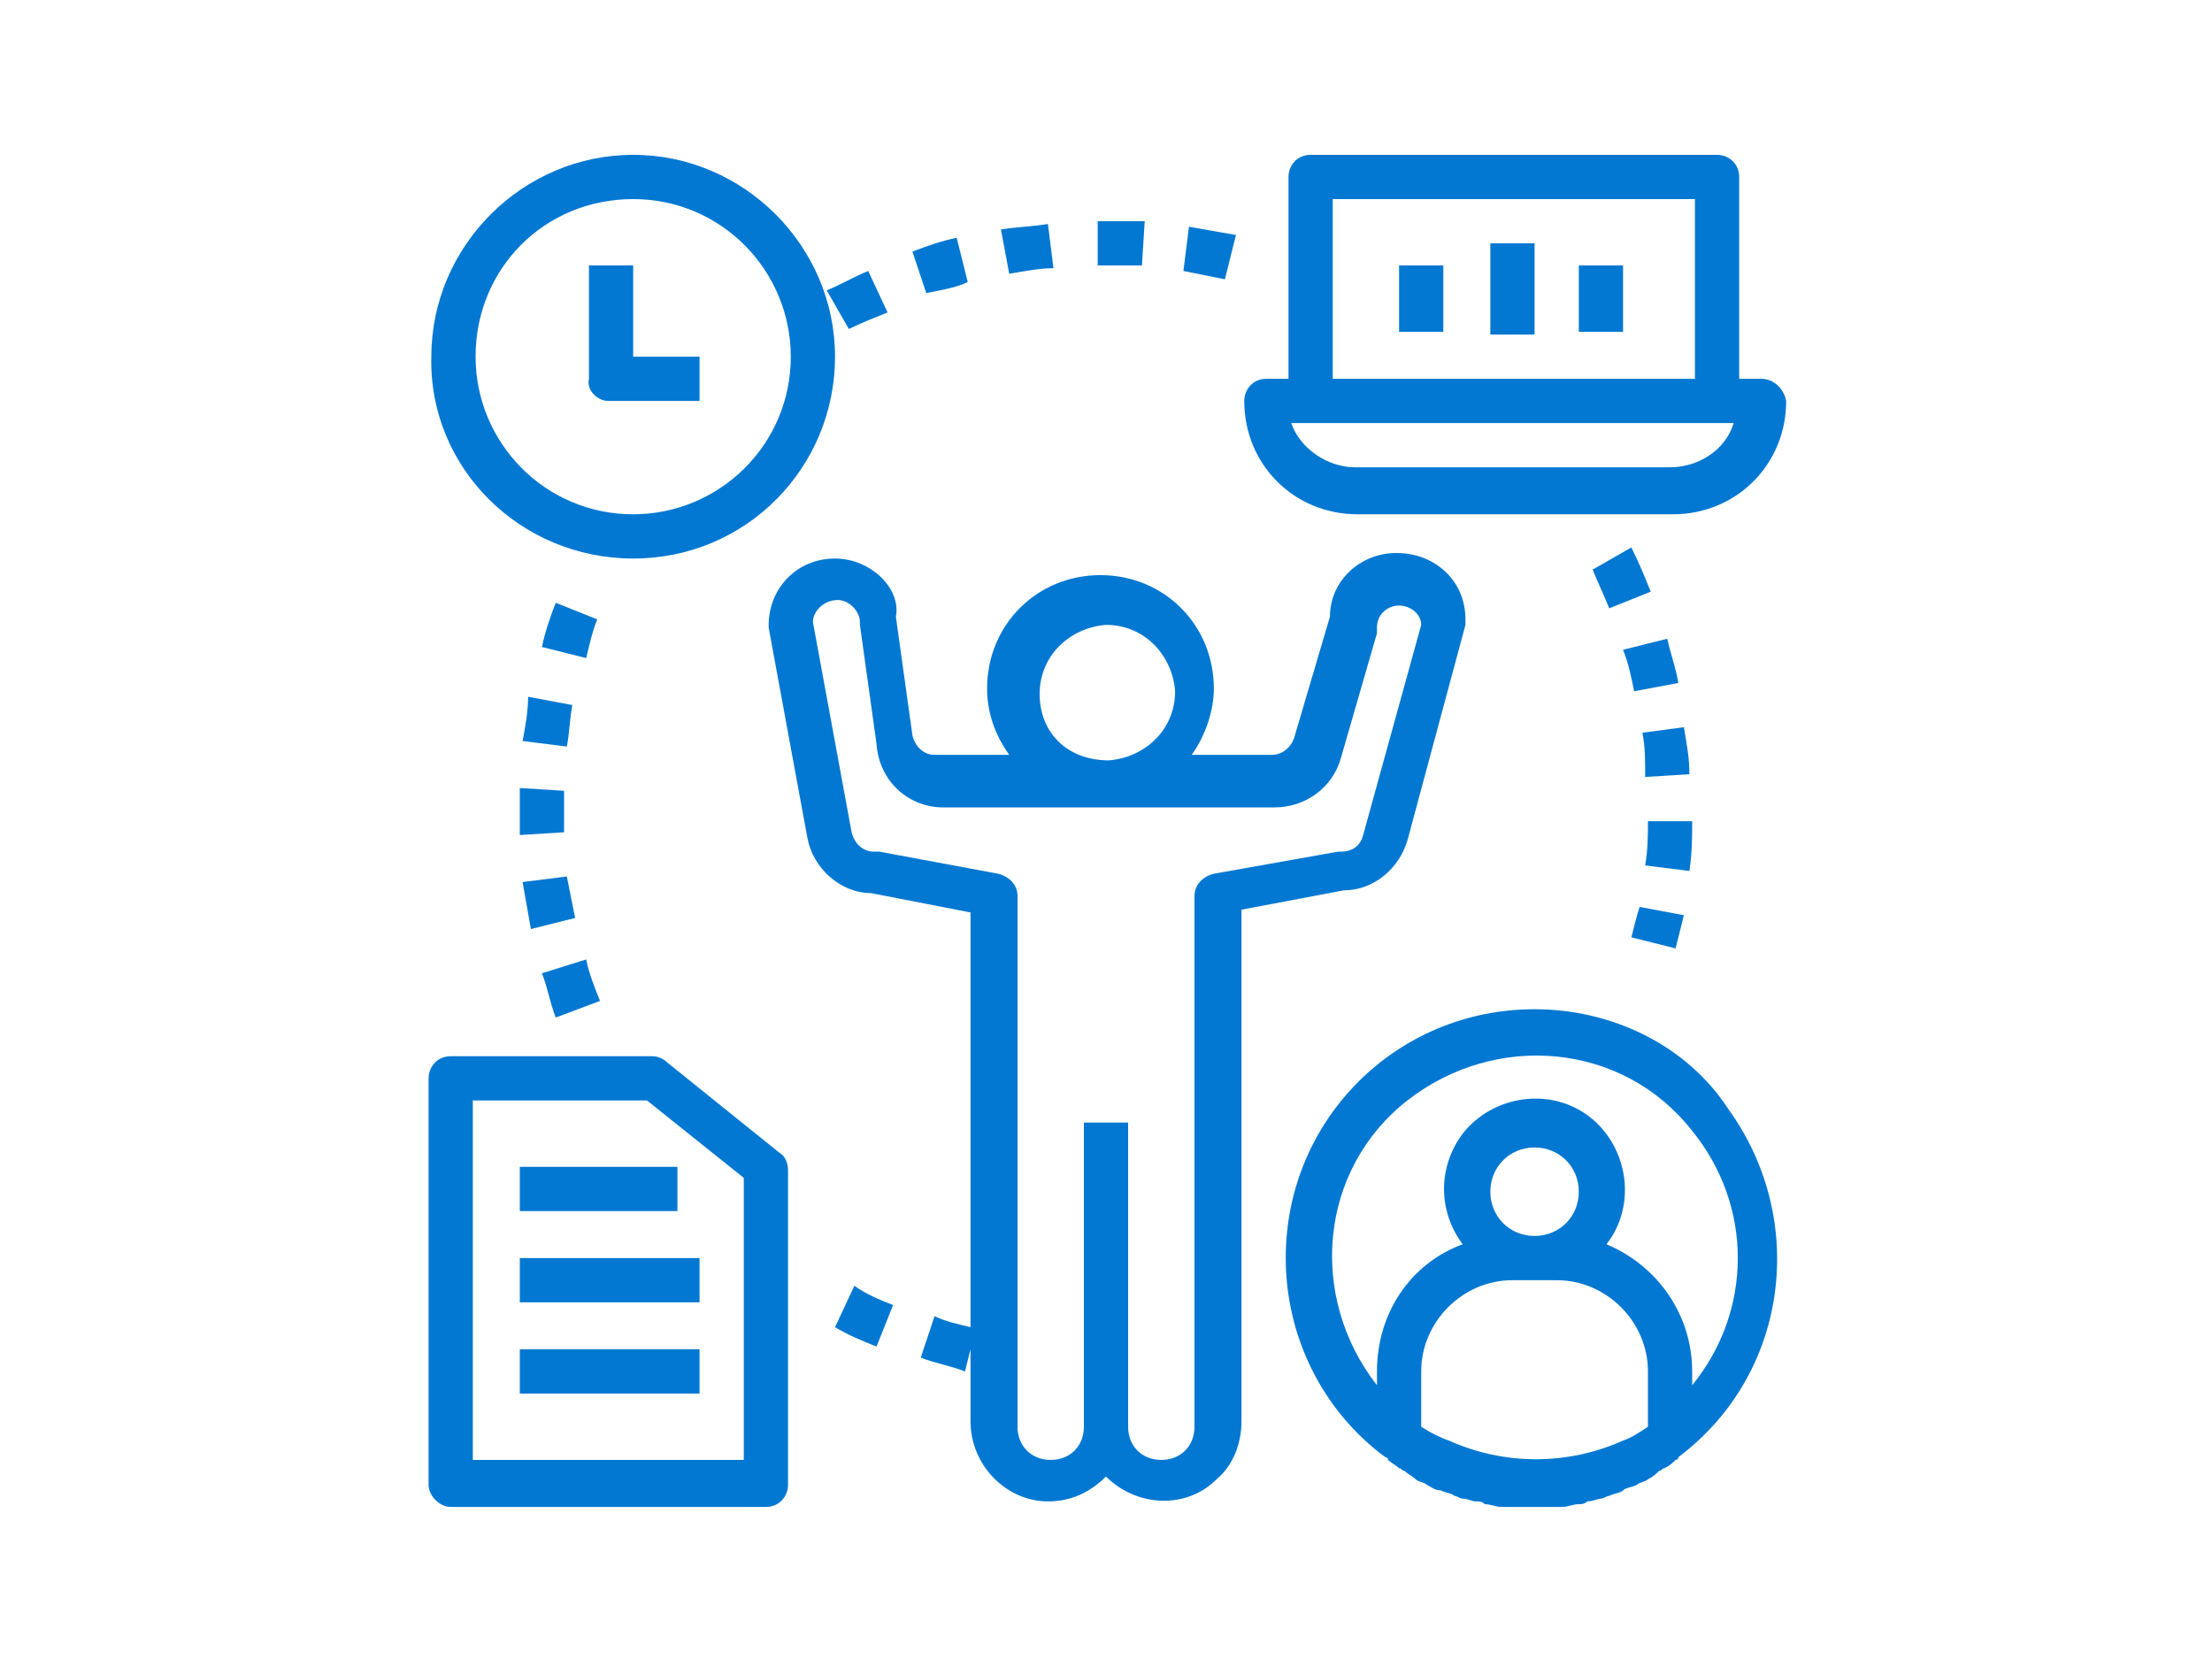 <?xml version="1.0" encoding="UTF-8"?> <!-- Generator: Adobe Illustrator 25.1.0, SVG Export Plug-In . SVG Version: 6.00 Build 0) --> <svg xmlns="http://www.w3.org/2000/svg" xmlns:xlink="http://www.w3.org/1999/xlink" version="1.1" id="レイヤー_1" x="0px" y="0px" viewBox="0 0 80 60" style="enable-background:new 0 0 80 60;" xml:space="preserve"> <style type="text/css"> .st0{fill:#0378D2;} </style> <g id="グループ_2643" transform="translate(-856 -2139)"> <path id="パス_887" class="st0" d="M886.2,2159.2c-1.4,0-2.4,1.1-2.4,2.4c0,0,0,0.1,0,0.1l1.4,7.6c0.2,1.1,1.2,2,2.3,2l3.6,0.7 v15c-0.4-0.1-0.9-0.2-1.3-0.4l-0.5,1.5c0.5,0.2,1.1,0.3,1.6,0.5l0.2-0.8v2.6c0,1.6,1.3,2.9,2.8,2.9c0.8,0,1.5-0.3,2.1-0.9 c1.1,1.1,2.9,1.2,4,0.1c0.6-0.5,0.9-1.3,0.9-2.1v-18.5l3.7-0.7c1.1,0,2-0.8,2.3-1.8l2.1-7.8c0-0.1,0-0.1,0-0.2 c0-1.4-1.1-2.4-2.5-2.4c-1.3,0-2.4,1-2.4,2.3l-1.3,4.4c-0.1,0.3-0.4,0.6-0.8,0.6h-2.9c0.5-0.7,0.8-1.6,0.8-2.4 c0-2.3-1.8-4.1-4.1-4.1s-4.1,1.8-4.1,4.1c0,0.9,0.3,1.7,0.8,2.4h-2.7c-0.4,0-0.7-0.3-0.8-0.7l-0.6-4.3 C888.6,2160.3,887.5,2159.2,886.2,2159.2L886.2,2159.2z M893.6,2164.1c0-1.4,1.1-2.4,2.4-2.5c1.4,0,2.4,1.1,2.5,2.4 c0,1.4-1.1,2.4-2.4,2.5c0,0,0,0,0,0C894.6,2166.5,893.6,2165.5,893.6,2164.1L893.6,2164.1z M890.1,2168.2h12c1.1,0,2.1-0.7,2.4-1.8 l1.3-4.5c0-0.1,0-0.1,0-0.2c0-0.5,0.4-0.8,0.8-0.8c0.4,0,0.8,0.3,0.8,0.7l-2.1,7.6c-0.1,0.4-0.4,0.6-0.8,0.6c0,0-0.1,0-0.1,0 l-4.5,0.8c-0.4,0.1-0.7,0.4-0.7,0.8v19.2c0,0.7-0.5,1.2-1.2,1.2c-0.7,0-1.2-0.5-1.2-1.2v-11h-1.6v11c0,0.7-0.5,1.2-1.2,1.2 c-0.7,0-1.2-0.5-1.2-1.2c0,0,0,0,0,0v-19.2c0-0.4-0.3-0.7-0.7-0.8l-4.3-0.8c0,0-0.1,0-0.2,0c-0.4,0-0.7-0.3-0.8-0.7l-1.4-7.6 c0-0.4,0.4-0.8,0.9-0.8c0.4,0,0.8,0.4,0.8,0.8c0,0,0,0.1,0,0.1l0.6,4.3C887.8,2167.3,888.9,2168.2,890.1,2168.2L890.1,2168.2z"></path> <path id="パス_888" class="st0" d="M878.9,2159.2c4.1,0,7.3-3.3,7.3-7.3s-3.3-7.3-7.3-7.3s-7.3,3.3-7.3,7.3l0,0 C871.5,2155.9,874.8,2159.2,878.9,2159.2z M878.9,2146.2c3.2,0,5.7,2.6,5.7,5.7c0,3.2-2.6,5.7-5.7,5.7c-3.2,0-5.7-2.6-5.7-5.7 C873.2,2148.7,875.7,2146.2,878.9,2146.2L878.9,2146.2z"></path> <path id="パス_889" class="st0" d="M878,2153.5h3.3v-1.6h-2.4v-3.3h-1.6v4.1C877.2,2153.1,877.6,2153.5,878,2153.5z"></path> <path id="パス_890" class="st0" d="M919.7,2152.7h-0.8v-7.3c0-0.5-0.4-0.8-0.8-0.8l0,0h-14.7c-0.5,0-0.8,0.4-0.8,0.8v7.3h-0.8 c-0.5,0-0.8,0.4-0.8,0.8c0,2.3,1.8,4.1,4.1,4.1h11.4c2.3,0,4.1-1.8,4.1-4.1C920.5,2153,920.1,2152.7,919.7,2152.7 C919.7,2152.7,919.7,2152.7,919.7,2152.7z M904.2,2146.2h13.1v6.5h-13.1L904.2,2146.2z M916.4,2155.9H905c-1,0-2-0.7-2.3-1.6h16 C918.4,2155.3,917.4,2155.9,916.4,2155.9L916.4,2155.9z"></path> <path id="パス_891" class="st0" d="M906.6,2148.6h1.6v2.4h-1.6V2148.6z"></path> <path id="パス_892" class="st0" d="M909.9,2147.8h1.6v3.3h-1.6V2147.8z"></path> <path id="パス_893" class="st0" d="M913.1,2148.6h1.6v2.4h-1.6V2148.6z"></path> <path id="パス_894" class="st0" d="M872.3,2193.5h11.4c0.5,0,0.8-0.4,0.8-0.8l0,0v-11.4c0-0.2-0.1-0.5-0.3-0.6l-4.1-3.3 c-0.1-0.1-0.3-0.2-0.5-0.2h-7.3c-0.5,0-0.8,0.4-0.8,0.8l0,0v14.7C871.5,2193.1,871.9,2193.5,872.3,2193.5 C872.3,2193.5,872.3,2193.5,872.3,2193.5L872.3,2193.5z M873.2,2178.8h6.2l3.5,2.8v10.2h-9.8V2178.8z"></path> <path id="パス_895" class="st0" d="M911.5,2175.5c-5,0-9,4-9,9c0,2.8,1.3,5.5,3.6,7.2c0,0,0,0,0,0c0,0,0.1,0,0.1,0.1 c0.1,0.1,0.3,0.2,0.4,0.3c0.1,0,0.1,0.1,0.2,0.1c0.1,0.1,0.3,0.2,0.4,0.3c0.1,0.1,0.3,0.1,0.4,0.2c0.2,0.1,0.3,0.2,0.5,0.2 c0.2,0.1,0.4,0.1,0.5,0.2c0.1,0,0.2,0.1,0.3,0.1c0.2,0,0.3,0.1,0.5,0.1c0.1,0,0.2,0,0.3,0.1c0.2,0,0.4,0.1,0.6,0.1 c0.1,0,0.2,0,0.3,0c0.3,0,0.6,0,0.8,0c0.3,0,0.6,0,0.8,0c0.1,0,0.2,0,0.3,0c0.2,0,0.4-0.1,0.6-0.1c0.1,0,0.2,0,0.3-0.1 c0.2,0,0.4-0.1,0.5-0.1c0.1,0,0.2-0.1,0.3-0.1c0.2-0.1,0.4-0.1,0.5-0.2s0.3-0.1,0.5-0.2c0.1-0.1,0.3-0.1,0.4-0.2 c0.2-0.1,0.3-0.2,0.4-0.3c0.1,0,0.1-0.1,0.2-0.1c0.2-0.1,0.3-0.2,0.4-0.3c0,0,0.1,0,0.1-0.1c0,0,0,0,0,0c4-3,4.7-8.6,1.8-12.6 C917,2176.8,914.3,2175.5,911.5,2175.5L911.5,2175.5z M907.4,2190.6v-2c0-1.8,1.5-3.3,3.3-3.3h1.6c1.8,0,3.3,1.5,3.3,3.3v2 c-0.3,0.2-0.6,0.4-0.9,0.5l0,0c-2,0.9-4.3,0.9-6.3,0l0,0C908.1,2191,907.7,2190.8,907.4,2190.6L907.4,2190.6z M911.5,2183.7 c-0.9,0-1.6-0.7-1.6-1.6c0-0.9,0.7-1.6,1.6-1.6s1.6,0.7,1.6,1.6l0,0C913.1,2183,912.4,2183.7,911.5,2183.7L911.5,2183.7 L911.5,2183.7z M917.2,2189.1v-0.5c0-2-1.2-3.8-3.1-4.6c1.1-1.4,0.8-3.5-0.6-4.6s-3.5-0.8-4.6,0.6c-0.9,1.2-0.9,2.8,0,4 c-1.9,0.7-3.1,2.5-3.1,4.6v0.5c-2.5-3.2-2.1-7.8,1.1-10.3c3.2-2.5,7.8-2.1,10.3,1.1C919.4,2182.6,919.4,2186.4,917.2,2189.1 L917.2,2189.1z"></path> <path id="パス_896" class="st0" d="M874.8,2181.2h5.7v1.6h-5.7V2181.2z"></path> <path id="パス_897" class="st0" d="M874.8,2184.5h6.5v1.6h-6.5V2184.5z"></path> <path id="パス_898" class="st0" d="M874.8,2187.8h6.5v1.6h-6.5V2187.8z"></path> <path id="パス_899" class="st0" d="M900.7,2147.5c-0.6-0.1-1.1-0.2-1.7-0.3l-0.2,1.6c0.5,0.1,1,0.2,1.5,0.3L900.7,2147.5z"></path> <path id="パス_900" class="st0" d="M888.1,2150.3l-0.7-1.5c-0.5,0.2-1,0.5-1.5,0.7l0.8,1.4 C887.1,2150.7,887.6,2150.5,888.1,2150.3z"></path> <path id="パス_901" class="st0" d="M896,2148.6c0.4,0,0.8,0,1.3,0l0.1-1.6c-0.5,0-0.9,0-1.4,0h-0.3l0,1.6L896,2148.6z"></path> <path id="パス_902" class="st0" d="M891,2149.2l-0.4-1.6c-0.5,0.1-1.1,0.3-1.6,0.5l0.5,1.5C890,2149.5,890.6,2149.4,891,2149.2 L891,2149.2z"></path> <path id="パス_903" class="st0" d="M894.1,2148.7l-0.2-1.6c-0.6,0.1-1.1,0.1-1.7,0.2l0.3,1.6 C893.1,2148.8,893.6,2148.7,894.1,2148.7L894.1,2148.7z"></path> <path id="パス_904" class="st0" d="M877.7,2175.2c-0.2-0.5-0.4-1-0.5-1.5l-1.6,0.5c0.2,0.5,0.3,1.1,0.5,1.6L877.7,2175.2z"></path> <path id="パス_905" class="st0" d="M874.9,2165.8l1.6,0.2c0.1-0.5,0.1-1,0.2-1.5l-1.6-0.3C875.1,2164.7,875,2165.3,874.9,2165.8 L874.9,2165.8z"></path> <path id="パス_906" class="st0" d="M874.8,2168.2c0,0.3,0,0.7,0,1l1.6-0.1c0-0.3,0-0.6,0-0.9c0-0.2,0-0.4,0-0.6l-1.6-0.1 C874.8,2167.7,874.8,2168,874.8,2168.2z"></path> <path id="パス_907" class="st0" d="M876.8,2172.2c-0.1-0.5-0.2-1-0.3-1.5l-1.6,0.2c0.1,0.6,0.2,1.1,0.3,1.7L876.8,2172.2z"></path> <path id="パス_908" class="st0" d="M877.6,2161.4l-1.5-0.6c-0.2,0.5-0.4,1.1-0.5,1.6l1.6,0.4 C877.3,2162.4,877.4,2161.9,877.6,2161.4L877.6,2161.4z"></path> <path id="パス_909" class="st0" d="M886.2,2187c0.5,0.3,1,0.5,1.5,0.7l0.6-1.5c-0.5-0.2-1-0.4-1.4-0.7L886.2,2187z"></path> <path id="パス_910" class="st0" d="M915,2172.9l1.6,0.4c0.1-0.4,0.2-0.8,0.3-1.2l-1.6-0.3C915.2,2172.1,915.1,2172.5,915,2172.9 L915,2172.9z"></path> <path id="パス_911" class="st0" d="M915.4,2165.5c0.1,0.5,0.1,1,0.1,1.6l1.6-0.1c0-0.6-0.1-1.1-0.2-1.7L915.4,2165.5z"></path> <path id="パス_912" class="st0" d="M917.2,2168.7l-1.6,0c0,0.5,0,1-0.1,1.6l1.6,0.2C917.2,2169.8,917.2,2169.3,917.2,2168.7z"></path> <path id="パス_913" class="st0" d="M913.6,2159.6c0.2,0.5,0.4,0.9,0.6,1.4l1.5-0.6c-0.2-0.5-0.4-1-0.7-1.6L913.6,2159.6z"></path> <path id="パス_914" class="st0" d="M914.7,2162.5c0.2,0.5,0.3,1,0.4,1.5l1.6-0.3c-0.1-0.6-0.3-1.1-0.4-1.6L914.7,2162.5z"></path> </g> </svg> 